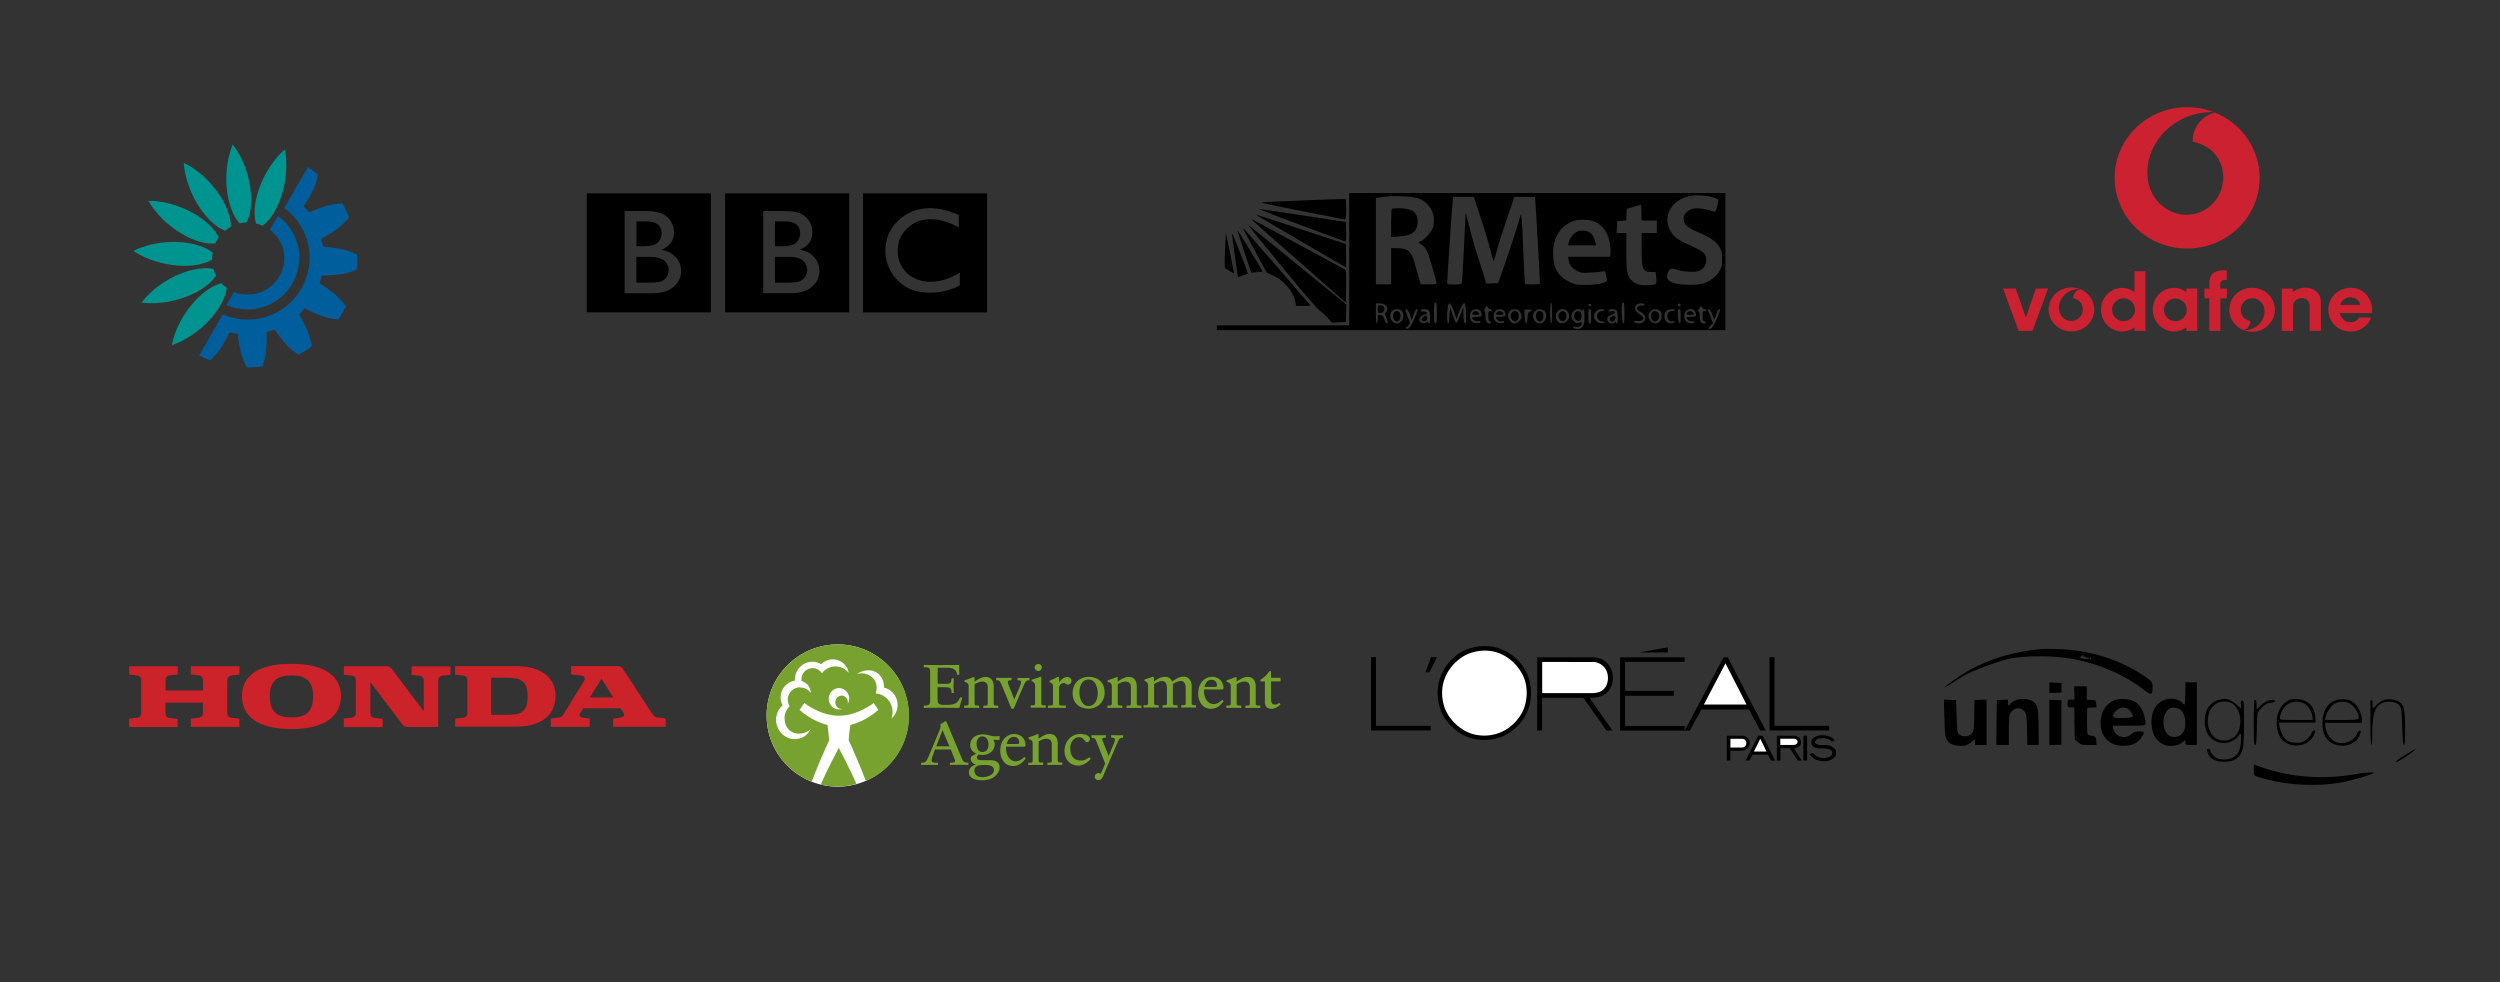 <?xml version="1.0" encoding="UTF-8"?>
<svg id="Layer_1" data-name="Layer 1" xmlns="http://www.w3.org/2000/svg" viewBox="0 0 420 165">
  <rect x="0" y="0" width="420" height="165" fill="#333333" stroke="none"/>
  <defs>
    <style>
      .cls-1, .cls-2, .cls-3, .cls-4, .cls-5, .cls-6, .cls-7, .cls-8, .cls-9, .cls-10 {
        stroke-width: 0px;
      }

      .cls-1, .cls-3, .cls-7, .cls-8 {
        fill-rule: evenodd;
      }

      .cls-1, .cls-9 {
        fill: #fff;
      }

      .cls-2, .cls-7 {
        fill: #000;
      }

      .cls-3 {
        fill: #cc2131;
      }

      .cls-4 {
        fill: none;
      }

      .cls-5 {
        fill: #005e9c;
      }

      .cls-6 {
        fill: #78a22f;
      }

      .cls-8 {
        fill: #cc2229;
      }

      .cls-10 {
        fill: #009490;
      }
    </style>
  </defs>
  <g>
    <rect id="backgroundrect" class="cls-4" x="230.33" y="108.54" width="78.25" height="19.24"/>
    <g id="svg_1" data-name="svg 1">
      <path id="svg_2" data-name="svg 2" class="cls-7" d="M256.16,112.45c1.44,2.31,1.4,5.9-.13,8.15-1.79,2.83-4.9,4.18-8.2,3.57-2.62-.43-5.23-2.76-5.95-5.35-.98-3.23.07-6.61,2.76-8.71,2.1-1.67,5.52-2.08,7.97-.87,1.39.59,2.8,1.85,3.55,3.2h0ZM280.18,109.61h-4.76l4.73-.85h.03v.85Z"/>
      <path id="svg_3" data-name="svg 3" class="cls-1" d="M255.67,113.14c1.21,2.02,1.04,5.15-.26,7.08-1.63,2.5-4.37,3.76-7.33,3.25-2.51-.4-5-2.71-5.57-5.2-.77-2.98.37-5.89,2.84-7.68,1.9-1.44,4.99-1.73,7.12-.57,1.29.61,2.54,1.85,3.2,3.12h0Z"/>
      <path id="svg_4" data-name="svg 4" class="cls-7" d="M231.16,121.94h9.2v.78h-10.03v-12.31h.83v11.53h0ZM240.15,112.94h-.69c.29-.83.64-1.69.96-2.54h.99l-1.26,2.54h0ZM267.66,110.42c1.2,0,2.4.68,2.95,1.83.61,1.17.45,2.85-.4,3.86-.82.95-1.96,1.13-3.18,1.12l3.87,5.5h-1.01l-3.89-5.5h-6.93v5.5h-.82v-12.3h9.4ZM283.03,111.19h-10.01v4.88h8.17v.82h-8.17v5.07h10.01c0,.24-.03.53,0,.78l6.52-12.31h.72l6.37,12.31h-.9l-1.93-3.55h-7.97l-1.94,3.55h-11.73v-12.31h10.84v.77h0ZM298.11,121.94h9.19v.78h-10.02v-12.31h.83v11.53Z"/>
      <path id="svg_5" data-name="svg 5" class="cls-1" d="M267.71,111.2c.91.05,1.81.62,2.18,1.49.42.95.32,2.23-.38,3.01-.53.59-1.23.72-1.98.75h-8.44v-5.25l8.63.02h0ZM286.25,118.36l3.63-6.92,3.54,6.92h-7.16Z"/>
      <path id="svg_6" data-name="svg 6" class="cls-7" d="M308.23,124.37l-.46.24c-.58-.63-1.51-.71-2.31-.5-.22.07-.5.22-.54.48,0,.13,0,.24.08.32.58.42,1.46.16,2.16.3.48.1.98.34,1.22.82.13.3.13.76-.05,1.04-.64.89-1.92.93-2.93.67-.53-.15-1.09-.5-1.36-1.04l.54-.24c.58.85,1.66,1.04,2.61.77.23-.07.49-.23.58-.48.07-.22.07-.46-.05-.61-.57-.54-1.46-.34-2.21-.43-.43-.05-.9-.13-1.12-.54-.15-.35-.11-.83.16-1.1.77-.72,2.13-.68,3.02-.24.25.14.49.3.65.56h0ZM292.76,123.6c.44,0,.91.32,1.12.76.18.42.11.98-.22,1.3-.32.32-.68.46-1.18.46h-1.78v1.65h-.6v-4.17h2.66ZM298.19,127.77h-.69l-.49-.99h-2.58l-.5.99h-.66l2.1-4.18h.75l2.08,4.18h0ZM301.49,123.6c.37,0,.71.2.93.54.13.24.21.61.1.9-.16.47-.68.63-1.12.67.4.68.86,1.38,1.29,2.06h-.67l-1.33-2.06h-1.57v2.06h-.61v-4.17h3.02,0ZM303.6,127.77h-.63v-4.18h.63v4.18Z"/>
      <path id="svg_7" data-name="svg 7" class="cls-1" d="M292.7,124.12c.25,0,.53.17.64.43.1.24.07.59-.13.79-.16.16-.32.25-.58.25h-1.92v-1.47h1.99ZM296.77,126.26h-2.11l1.06-2.15c.37.69.71,1.43,1.04,2.15h0ZM301.49,124.12c.17,0,.41.12.48.33.05.18,0,.38-.11.51-.16.15-.38.19-.58.19h-2.19v-1.04h2.4,0Z"/>
    </g>
  </g>
  <g>
    <rect id="backgroundrect-2" class="cls-4" x="21.69" y="111.52" width="90.25" height="10.77"/>
    <g id="svg_1-2" data-name="svg 1-2">
      <path id="svg_2-2" data-name="svg 2-2" class="cls-8" d="M48.97,122.48c-5.76,0-8.33-2.22-8.33-5.52s2.57-5.44,8.33-5.44,8.32,2.23,8.32,5.44-2.56,5.52-8.32,5.52ZM86.68,122.08h-10.21v-1.35s1.04-.13,1.46-.18.59-.41.59-.81v-5.44c0-.47-.22-.73-.67-.8-.46-.06-1.4-.16-1.4-.16v-1.43h10.23c4.64,0,6.65,2.26,6.65,4.95,0,2.99-2.01,5.21-6.65,5.21h0ZM57.75,122.11v-1.4s1.22-.14,1.41-.17c.46-.08.63-.39.63-.86v-5.32c0-.52-.23-.81-.72-.86-.16-.02-1.31-.15-1.31-.15v-1.43h7.2c.39,0,.65.19.85.45.05.05,5.38,7.11,5.38,7.11v-5.04c0-.48-.17-.84-.66-.9-.15-.02-1.38-.16-1.38-.16v-1.44h6.52v1.43s-1.14.13-1.39.16c-.56.09-.66.47-.66.87v7.74h-5.12c-.34,0-.68-.15-.86-.39-.12-.15-5.41-7.15-5.41-7.15v5.19c0,.47.23.76.65.81.41.05,1.4.16,1.4.16v1.4h-6.53l-.02-.05ZM21.69,122.11v-1.36s.83-.1,1.35-.16c.51-.06.69-.4.69-.98v-5.17c0-.52-.13-.88-.67-.96-.19-.03-1.36-.16-1.36-.16v-1.4h8.16v1.39s-1.22.14-1.39.16c-.41.05-.65.32-.66.91v1.62h6.29v-1.58c0-.5-.15-.89-.62-.95s-1.42-.17-1.42-.17v-1.38h8.16v1.4s-.98.12-1.41.17c-.43.05-.63.39-.63.93v5.31c0,.59.33.8.59.84s1.45.16,1.45.16v1.4h-8.16v-1.4s1.25-.14,1.4-.17c.56-.11.63-.5.63-.95v-1.56h-6.29v1.64c0,.68.32.88.64.93.4.05,1.39.16,1.39.16v1.36h-8.16,0ZM88.64,117c0-2.56-1.04-3.14-3.52-3.14h-2.61v6.24h2.61c2.48,0,3.52-.51,3.52-3.1h0ZM52.6,116.99c0-2.65-1.32-3.52-3.64-3.52s-3.64.87-3.64,3.52,1.32,3.54,3.64,3.54,3.64-.85,3.64-3.54ZM99.06,122.11h-6.52v-1.4l1.39-.18c.49-.06.68-.45.74-.54s3.19-5.16,3.46-5.61-.02-.8-.37-.86c-.25-.05-1.81-.21-1.81-.21v-1.41h7.96c.5.02.81.58.81.58l4.57,7c.37.57.65.98,1.11,1.04.45.06,1.42.18,1.42.18v1.4h-8.81v-1.39s.59-.08,1.12-.14c.53-.07.98-.3.54-.95s-.43-.64-.43-.64l-6.25.02s-.2.29-.5.76c-.31.47.02.76.47.82l1.12.14v1.39h0ZM99.11,117.16l3.93.02-1.99-3.15-1.94,3.13Z"/>
    </g>
  </g>
  <g>
    <path class="cls-5" d="M50.28,43.32v-.44l-.02-.22-.02-.21-.02-.21-.03-.22-.04-.21-.04-.2-.04-.21-.05-.2-.06-.21-.06-.2-.06-.2-.07-.2-.07-.2-.08-.2-.08-.19-.09-.2-.09-.19-.1-.18-.1-.19-.11-.18-.11-.18-.12-.18-.12-.18-.13-.17-.13-.18-.13-.16-.14-.17-.14-.16-.15-.15-.15-.16c-.32-.32-.67-.61-1.03-.88l-1.36,2.28c1.43,1.14,2.44,2.77,2.44,4.74,0,3.41-2.77,6.19-6.19,6.19-.8,0-1.57-.15-2.27-.43l-1.26,2.18c1.1.48,2.29.74,3.53.74,4.79,0,8.68-3.9,8.68-8.68h.01Z"/>
    <path class="cls-10" d="M48.08,27.6v-.59s0-.15,0-.15l-.02-.14v-.15l-.02-.14-.02-.14v-.14l-.03-.13-.02-.14-.02-.13-.02-.13-.03-.13-.02-.13-.05-.24-.18.16c-.54.49-1.06,1.05-1.55,1.69-2.57,3.3-3.88,7.72-3.11,10.51l.02.08h.08c.17.05.32.08.46.13.17.06.34.12.5.2l.08.04.06-.06c2.32-1.8,3.96-6.12,3.91-10.25v-.02Z"/>
    <path class="cls-10" d="M39.24,24.46l-.14-.19-.09.22c-.27.67-.48,1.41-.65,2.2-.84,4.09-.06,8.64,1.85,10.79l.06.06.08-.02c.16-.04.32-.08.46-.1.18-.03.35-.04.53-.04h.08l.04-.08c1.29-2.65.85-7.25-1.03-10.93-.37-.7-.77-1.36-1.2-1.92h0Z"/>
    <path class="cls-10" d="M33.04,28.67l-.12-.09-.12-.08-.12-.08-.12-.08-.12-.08-.12-.08-.13-.08-.12-.08-.12-.07-.12-.07-.12-.07-.12-.07-.12-.06-.12-.07-.13-.06-.12-.06-.21-.11v.24c.07.72.2,1.48.41,2.26,1.06,4.04,3.77,7.77,6.45,8.86l.08.03.06-.06c.13-.11.25-.2.37-.29.14-.11.29-.2.45-.28l.08-.04v-.08c-.02-2.94-2.44-6.87-5.76-9.35h0Z"/>
    <path class="cls-10" d="M26.41,35.83l.26.29.27.29.27.28.28.27.29.27.29.26.29.25.3.25.31.23.31.23.32.22.32.21.32.2.32.2.32.18.32.18.32.17.32.15.32.14.32.13.32.13.32.11.32.1.32.09.31.08.3.06.3.05.29.04.29.03h.57s.27,0,.27,0l.08-.02.03-.08c.06-.15.13-.29.2-.42.08-.15.18-.31.29-.45l.05-.07-.04-.07c-1.31-2.63-5.22-5.08-9.29-5.84-.78-.14-1.54-.22-2.25-.22h-.24l.12.2c.37.62.83,1.25,1.36,1.85v.02Z"/>
    <path class="cls-10" d="M35.58,43.63l.08-.04v-.08c-.02-.17-.02-.32,0-.47,0-.18.03-.36.06-.53v-.08l-.06-.05c-2.34-1.78-6.93-2.25-10.91-1.13-.77.22-1.48.48-2.12.8l-.22.11.2.13c.61.39,1.29.75,2.03,1.06,3.86,1.63,8.46,1.75,10.95.29h0Z"/>
    <path class="cls-10" d="M36.26,46.34l.05-.07-.04-.08c-.08-.15-.15-.28-.22-.42-.07-.16-.13-.33-.18-.5l-.02-.08-.08-.02c-2.89-.55-7.21,1.05-10.29,3.82-.59.53-1.11,1.09-1.54,1.65l-.15.19.24.03c.72.09,1.49.11,2.29.06,4.18-.25,8.36-2.18,9.95-4.59h0Z"/>
    <path class="cls-10" d="M37.65,48l-.05-.04-.05-.04-.05-.04-.05-.05-.05-.05-.05-.04-.04-.05-.05-.05-.06-.06-.08.02c-2.84.78-6,4.14-7.54,7.98-.29.74-.52,1.47-.66,2.16l-.04.24.22-.08c.68-.24,1.38-.56,2.08-.96,3.64-2.06,6.54-5.65,6.9-8.51v-.08l-.06-.05c-.14-.09-.26-.18-.38-.28v-.02Z"/>
    <path class="cls-5" d="M58.05,45.92l.25-.06.25-.07.24-.07.12-.04.12-.04.12-.04.12-.04.11-.04.11-.04.11-.04.11-.04.11-.04.11-.04c.07-.66.06-2.35.06-2.53-.52-.25-1.12-.52-1.76-.72-1.16-.37-2.82-.53-3.97-.62-.14-.91-.04-.42-.29-1.34,1.02-.56,2.48-1.4,3.38-2.23.5-.46.93-.92,1.31-1.38-.32-.8-.7-1.57-1.12-2.32-.58.02-1.2.09-1.85.21-1.19.22-2.74.86-3.79,1.32-.55-.73-.25-.36-.9-1.05.64-.98,1.53-2.41,1.95-3.56.22-.64.36-1.19.47-1.77-.53-.45-1.1-.87-1.69-1.26l-3.97,6.87c.42.31.84.65,1.21,1.04,1.96,1.96,3.04,4.56,3.04,7.34s-1.08,5.37-3.04,7.34c-1.96,1.96-4.56,3.03-7.34,3.03-1.47,0-2.89-.3-4.2-.88l-3.99,6.92c.61.3,1.24.58,1.88.81.4-.37.79-.79,1.19-1.26.77-.94,1.54-2.42,2.06-3.45.89.2.41.12,1.36.22.13,1.16.37,2.83.79,3.97.22.6.47,1.22.74,1.71.06,0,1.84-.06,2.65-.17.19-.52.34-1.17.47-1.78.24-1.19.23-2.87.2-4.02.88-.24.42-.09,1.31-.44.67.96,1.66,2.32,2.57,3.13.48.44,1.03.83,1.5,1.14.78-.41,1.52-.86,2.23-1.38-.08-.55-.26-1.17-.44-1.78-.34-1.17-1.14-2.63-1.71-3.64.67-.62.32-.28.94-1,1.04.53,2.56,1.28,3.74,1.57.65.15,1.31.28,1.89.33.49-.72.93-1.46,1.32-2.24-.34-.46-.79-.96-1.25-1.43-.85-.86-2.24-1.79-3.22-2.41.29-.87.15-.4.37-1.33,1.17,0,2.85-.08,4.04-.38l-.02.02Z"/>
  </g>
  <path class="cls-6" d="M160.81,113.39l.34-.02v-1.66l-3.58.02-2.38-.02v.38c.88.02,1.08.07,1.08.85v4.52c0,.95-.11,1.08-1.08,1.08v.38l2.61-.02,3.38.02c.11-.56.34-1.26.49-1.71l-.36-.07c-.43,1.06-.97,1.24-2.07,1.28h-.61c-1.08,0-1.12-.23-1.12-1.35v-1.62h1.17c.9,0,1.19.07,1.19.97h.36l-.02-.7-.02-.5c0-.36.02-1.01.04-1.26h-.34c-.09.74-.16.92-.9.92h-1.46v-2.7h1.49c1.17,0,1.64.31,1.8,1.19"/>
  <path class="cls-6" d="M162.08,114.56c.43.09.65.31.65.7v2.95c0,.29-.14.32-.47.32h-.27v.4l1.26-.02,1.24.02v-.4h-.27c-.34,0-.49-.02-.49-.32v-3.26c.38-.25.92-.45,1.24-.45.52,0,.97.2.97.95v2.77c0,.29-.14.32-.47.32h-.27v.4l1.26-.02,1.24.02v-.4h-.27c-.34,0-.49-.02-.49-.32v-2.88c0-1.1-.56-1.62-1.35-1.62-.67,0-1.21.36-1.87.79v-.65c0-.14-.11-.14-.16-.11-.41.18-1.06.4-1.51.54v.29h.04v-.02Z"/>
  <path class="cls-6" d="M206.12,114.56c.43.09.65.31.65.7v2.95c0,.29-.14.32-.47.32h-.27v.4l1.26-.02,1.24.02v-.4h-.27c-.34,0-.5-.02-.5-.32v-3.26c.38-.25.92-.45,1.24-.45.52,0,.97.2.97.95v2.77c0,.29-.14.32-.47.32h-.27v.4l1.26-.02,1.24.02v-.4h-.27c-.34,0-.5-.02-.5-.32v-2.88c0-1.1-.56-1.62-1.35-1.62-.68,0-1.21.36-1.87.79v-.65c0-.14-.11-.14-.16-.11-.4.18-1.06.4-1.51.54v.29h.05v-.02Z"/>
  <path class="cls-6" d="M186.14,114.56c.43.09.65.31.65.7v2.95c0,.29-.14.32-.47.32h-.27v.4l1.26-.02,1.24.02v-.4h-.27c-.34,0-.5-.02-.5-.32v-3.26c.38-.25.92-.45,1.24-.45.52,0,.97.2.97.95v2.77c0,.29-.14.32-.47.32h-.27v.4l1.26-.02,1.24.02v-.4h-.27c-.34,0-.5-.02-.5-.32v-2.88c0-1.1-.56-1.62-1.35-1.62-.68,0-1.21.36-1.87.79v-.65c0-.14-.11-.14-.16-.11-.4.18-1.06.4-1.51.54v.29h.05v-.02Z"/>
  <path class="cls-6" d="M172.95,114.29v-.4l-1.1.02-.92-.02v.4c.18,0,.31,0,.41.02.14.02.2.14.2.29s-.07.43-.22.76l-.92,2.14-.94-2.39c-.2-.45-.18-.67.02-.79.07-.02.27-.05.45-.05v-.4l-1.31.02-1.26-.02v.4c.43,0,.59,0,.92.81l1.64,3.98h.38l1.73-4.03c.22-.49.41-.76.92-.76"/>
  <path class="cls-6" d="M173.31,114.18v.25c.31.09.59.31.59.74v3.01c0,.29-.14.32-.47.32h-.27v.4l1.28-.02,1.24.02v-.4h-.25c-.34,0-.49-.02-.49-.32v-4.28c0-.22-.11-.25-.27-.16-.29.14-.92.32-1.35.43"/>
  <path class="cls-6" d="M173.81,112.13c0,.31.29.61.61.61.34,0,.61-.29.61-.61,0-.34-.27-.59-.61-.59-.32,0-.61.27-.61.59"/>
  <path class="cls-6" d="M176.31,114.61c.38.09.59.25.59.68v2.92c0,.29-.14.32-.47.32h-.38v.4l1.39-.02,1.24.02h.38v-.4h-.67c-.34,0-.47-.02-.47-.32v-2.63c0-.63.61-.85.76-.85.18,0,.27.07.36.14s.18.14.38.14c.34,0,.59-.27.59-.63,0-.45-.41-.65-.7-.65-.47,0-1.06.4-1.39.92v-.79c0-.18-.14-.18-.27-.11-.25.14-.92.47-1.31.61l-.02.27v-.02Z"/>
  <path class="cls-6" d="M181.34,116.29c0-1.01.45-2.14,1.53-2.14s1.55,1.21,1.55,2.32c0,1.01-.45,2.14-1.53,2.14s-1.55-1.22-1.55-2.32M180.2,116.41c0,1.69,1.1,2.65,2.7,2.65,1.44,0,2.68-1.08,2.68-2.7,0-1.71-1.08-2.65-2.7-2.65-1.48,0-2.68,1.06-2.68,2.7"/>
  <path class="cls-6" d="M196.94,114.54c-.18-.54-.59-.83-1.21-.83-.76,0-1.28.36-1.85.76h-.02v-.56c0-.2-.16-.27-.36-.16-.05.02-.67.25-1.21.4v.25c.34.09.59.31.59.74v3.01c0,.29-.14.32-.47.32h-.29v.4l1.3-.02,1.24.02v-.4h-.27c-.34,0-.5-.02-.5-.32v-3.22c.31-.2.88-.52,1.26-.52.63,0,.9.38.9,1.3v2.45c0,.29-.14.32-.47.32h-.27v.4l1.26-.02,1.26.02v-.4h-.27c-.34,0-.52-.02-.52-.32v-3.24c.31-.2.88-.52,1.26-.52.63,0,.9.38.9,1.3v2.45c0,.29-.14.32-.47.32h-.27v.4l1.26-.02,1.21.02v-.4h-.23c-.34,0-.5-.02-.5-.32v-2.86c0-1.01-.52-1.62-1.4-1.62-.67,0-1.42.47-1.87.83"/>
  <path class="cls-6" d="M202.36,115.37c.16-.74.59-1.17,1.19-1.17.56,0,.9.38.9.97,0,.14-.07.23-.25.23h-1.84v-.02h0ZM205.41,115.84l.14-.18c0-1.35-.97-1.96-1.94-1.96s-2.32.76-2.32,2.88c0,.85.45,2.5,2.18,2.5,1.01,0,1.66-.68,2.11-1.28l-.25-.23c-.5.5-.95.72-1.46.72-.83,0-1.51-.81-1.58-1.87,0-.18-.02-.32-.02-.43v-.16h3.14Z"/>
  <path class="cls-6" d="M172.84,124.17c.43.09.65.32.65.7v2.95c0,.29-.14.32-.47.32h-.27v.38l1.26-.02,1.24.02v-.41h-.27c-.34,0-.49-.02-.49-.32v-3.24c.38-.25.92-.45,1.24-.45.52,0,.97.2.97.94v2.77c0,.29-.14.32-.47.32h-.27v.38l1.26-.02,1.24.02v-.41h-.27c-.34,0-.49-.02-.49-.32v-2.86c0-1.1-.56-1.62-1.35-1.62-.68,0-1.21.36-1.87.79v-.65c0-.13-.11-.13-.16-.11-.41.18-1.06.41-1.51.54v.29h.04,0Z"/>
  <path class="cls-6" d="M169.14,124.98c.16-.74.59-1.19,1.19-1.19.56,0,.9.38.9.97,0,.13-.07.23-.25.23h-1.84ZM172.14,125.45l.16-.18c0-1.37-.97-1.96-1.94-1.96s-2.32.77-2.32,2.88c0,.86.45,2.5,2.18,2.5,1.01,0,1.66-.68,2.11-1.28l-.25-.23c-.49.49-.94.72-1.46.72-.83,0-1.51-.81-1.58-1.87,0-.18-.02-.32-.02-.43,0-.07,0-.11.02-.16h3.1Z"/>
  <path class="cls-6" d="M211.76,114.22v.27h.74v3.49c0,.7.4,1.1,1.12,1.1.52,0,1.01-.25,1.53-.77l-.25-.25c-.25.23-.47.32-.74.32-.16,0-.63-.07-.63-.88v-3.02h1.6v-.61h-1.6v-1.12h-.25c-.54.79-1.1,1.19-1.53,1.46"/>
  <path class="cls-6" d="M158.35,122.66l1.15,2.72h-2.21l1.06-2.72ZM158.71,121.18c-.16.23-.59.43-.74.47.11.36.04.61-.18,1.15l-1.6,3.85c-.11.27-.22.56-.36.83-.27.54-.45.65-1.08.68v.36l1.39-.02,1.44.02v-.38h-.41c-.41-.02-.65-.04-.65-.41,0-.32.18-.79.32-1.17l.25-.65h2.63l.56,1.39c.09.18.18.45.18.56-.02.2-.2.27-.59.27h-.27v.38l1.76-.02,1.33.02v-.38c-.29,0-.63,0-.86-.25-.14-.16-.36-.72-.52-1.12l-2.34-5.58h-.27,0Z"/>
  <path class="cls-6" d="M164.06,124.93c0-.58.34-1.22.97-1.22.72,0,1.04.7,1.04,1.39,0,.61-.27,1.24-1.01,1.24-.68.02-.99-.58-.99-1.42M163.69,129.5c0-.99,1.08-.99,1.78-.99,1.01,0,1.51.29,1.51.83,0,.99-1.37,1.22-1.89,1.22-.65.02-1.39-.25-1.39-1.06M163.22,127.05c-.09.11-.14.32-.14.45,0,.49.43.81.88.97-.63.13-1.19.56-1.19,1.31s.74,1.31,2.16,1.31c2.36,0,3.01-1.48,3.01-2.14,0-.81-.52-1.24-1.57-1.24h-1.53c-.72-.02-.72-.34-.72-.45,0-.25.14-.36.29-.49.2.04.43.07.59.07,1.39,0,2.11-.9,2.11-1.78,0-.29-.09-.56-.25-.79.18,0,1.06.04,1.06.04v-.67c-.29.04-.52.07-.7.07-.41,0-.74-.09-1.04-.18-.34-.09-.74-.16-1.04-.16-1.31,0-2.14.7-2.14,1.78,0,.65.31,1.1,1.01,1.48l-.81.43h.02Z"/>
  <path class="cls-6" d="M182.97,127.23c-.45.34-.81.54-1.35.54-1.33,0-1.82-.86-1.82-2.14,0-.86.63-1.78,1.42-1.78.59,0,.74.25.94.49.14.18.25.34.47.34.31,0,.47-.27.47-.54,0-.49-.63-.81-1.57-.83-1.55-.02-2.7,1.22-2.7,2.9,0,1.39,1.01,2.41,2.25,2.41.94,0,1.69-.56,2.18-1.15l-.29-.25h0Z"/>
  <path class="cls-6" d="M185.67,128.29c-.04.09-.27.7-.74,1.71-.14-.11-.25-.13-.43-.13-.34,0-.59.32-.59.61,0,.34.27.58.61.58.36,0,.59-.18.76-.58l2.52-5.89c.2-.47.4-.67.88-.67v-.41l-.9.02-1.1-.02v.41c.16,0,.29,0,.38.04.16.04.25.16.25.38,0,.07-.05.2-.11.41l-.94,2.27-.92-2.32c-.09-.23-.18-.45-.16-.54.02-.11.09-.18.23-.2.09-.02.23-.02.38-.04v-.41l-1.06.02-1.35-.02v.43c.07,0,.18,0,.27.02.2.04.36.16.45.36l1.57,3.98h0Z"/>
  <path class="cls-9" d="M152.67,120.21c0,6.59-5.35,11.95-11.95,11.95-6.57-.02-11.93-5.35-11.93-11.95s5.35-11.95,11.95-11.95,11.92,5.35,11.92,11.95"/>
  <path class="cls-6" d="M140.74,108.26c-6.59,0-11.95,5.35-11.95,11.95,0,5.06,3.15,9.38,7.58,11.12,1.01-2.72,2.23-5.47,2.93-6.93-.07-.99-.18-1.89-.29-2.61-2.75-.67-4.68-2.54-4.68-2.54l.79-1.15s2.65,2.14,5.83,2.14,5.83-2.14,5.83-2.14l.79,1.15s-1.96,1.87-4.7,2.54c-.11.7-.25,1.58-.29,2.57.67,1.44,1.87,4.14,2.88,6.86,4.27-1.82,7.27-6.05,7.27-10.98-.05-6.62-5.38-11.97-11.97-11.97M137.9,131.8c.9.23,1.85.34,2.83.34,1.1,0,2.16-.16,3.15-.43-.9-2.16-2.97-6.07-2.97-6.07,0,0-2.14,4.03-3.01,6.17"/>
  <path class="cls-9" d="M138.1,113.12c-.34-.52-.9-.85-1.55-.88-1.04-.02-1.89.81-1.91,1.85,0,.11,0,.2.02.31.59.16,1.53.79,1.57,2.05-.52-.7-.99-.9-1.78-.97-1.12-.09-2.09.9-2.11,2,0,.43.11.83.34,1.17-.52.47-.86,1.15-.88,1.89-.02,1.44.72,2.45,1.96,2.68.68.11,1.8-.04,2.45-.77-.59,1.24-1.64,1.71-2.7,1.73-1.78,0-3.17-1.57-3.13-3.33.02-.95.45-1.8,1.1-2.36-.22-.4-.36-.9-.34-1.4.02-1.4,1.08-2.54,2.41-2.75v-.27c.02-1.62,1.37-2.92,2.99-2.9.52,0,1.01.16,1.44.41.5-.52,1.22-.83,1.98-.81,1.33.02,2.43.99,2.63,2.27-.52-.65-1.28-1.06-2.18-1.08-.95-.02-1.8.43-2.32,1.15"/>
  <path class="cls-9" d="M142.38,118.34c.05-.11.07-.23.07-.36,0-.61-.47-1.12-1.06-1.12s-1.06.5-1.06,1.12.47,1.12,1.06,1.12h.11c-.09.02-.16.05-.25.07-.95.18-1.82-.5-2-1.46-.16-.99.47-1.93,1.4-2.09.95-.18,1.82.5,2,1.46.05.43-.04.88-.27,1.26"/>
  <path class="cls-9" d="M149.75,120.73c.32-.85.27-1.82-.2-2.68-.52-.9-1.44-1.46-2.41-1.55.16-.67.23-1.3-.07-1.96-.47-1.17-2.05-1.71-3.13-1.28,1.46-1.04,3.38-.83,4.21.65.25.45.38,1.08.38,1.62.77.18,1.46.67,1.89,1.42.7,1.28.41,2.88-.67,3.78"/>
  <g>
    <path class="cls-2" d="M226.67,43.54v11.12h-22.24v.8h85.44v-23.04h-63.2v11.12ZM287.79,33.15c.43.13.83.3.88.38s-.03.59-.18,1.14c-.24.86-.3.96-.61.86-2.51-.8-3.82-.72-4.66.27-.37.43-.42.62-.35,1.17.11.83.72,1.34,2.5,2.08,1.92.8,2.94,1.52,3.49,2.43.38.67.45.93.45,2.06s-.05,1.38-.48,2.08c-.54.86-1.66,1.71-2.69,2.02-.99.3-3.84.26-4.91-.08-.92-.28-1.29-.76-1.12-1.44.2-.87.63-1.17,1.3-.91,1.06.43,3.07.59,3.86.34.8-.27,1.28-.83,1.36-1.65.13-1.26-.29-1.63-3.36-2.99-1.49-.66-2.24-1.3-2.74-2.29-1.25-2.5.42-5.17,3.57-5.73.93-.18,2.67-.05,3.7.26h-.01ZM238.19,33.31c2.08.69,3.14,2.75,2.54,4.94-.19.69-1.7,2.32-2.14,2.32-.37,0-.29.24.16.48.8.43,1.23,1.38,2.08,4.56.24.88.46,1.73.51,1.87.08.26-.05.29-1.3.29h-1.36l-.32-1.09c-.18-.59-.48-1.66-.67-2.4-.53-2.05-1.17-2.59-3.02-2.59h-.96v6.08h-2.56v-14.54l.69-.08c1.54-.21,1.87-.22,3.63-.18,1.22.03,2.14.16,2.72.34h0ZM248.72,36.45c.62,1.87,1.36,4.32,1.63,5.46.29,1.12.56,2.02.59,1.97.03-.03.24-.74.46-1.55.21-.83.98-3.25,1.7-5.39l1.31-3.87h1.73c.94,0,1.74.02,1.74.03.06.14.88,14.46.83,14.56-.08.16-2.4.16-2.5.02-.05-.08-.16-2.29-.27-4.93-.1-2.64-.22-5.26-.29-5.82l-.11-1.04-.61,2.08c-.35,1.14-1.22,3.76-1.92,5.82l-1.31,3.76-.99.05-.99.05-.82-2.61c-.45-1.44-.96-3.04-1.14-3.57-.16-.53-.58-2.05-.91-3.36l-.62-2.4-.1,1.92c-.06,1.06-.18,3.62-.27,5.68s-.21,3.92-.26,4.11c-.06.34-.16.37-1.26.37-1.18,0-1.2,0-1.2-.42,0-.61.78-12.5.9-13.47l.08-.83h3.49l1.1,3.39h.01ZM277.07,37.06h1.28v2.08h-2.56v2.51c0,3.63.18,4.05,1.65,4.05h.7l.11.91c.06.51.03.98-.05,1.06-.26.26-2.3.34-2.96.11-.93-.3-1.5-.9-1.78-1.81-.18-.59-.24-1.6-.24-3.82v-3.01h-1.62l.05-1.01.05-.99.75-.05.75-.05.05-.98.05-.98,1.2-.34,1.2-.35.05,1.33.05,1.33h1.27ZM267.65,37.14c1.01.35,1.81,1.07,2.29,2.05.42.85.7,2.45.61,3.42l-.05.53h-7.07l.1.59c.14.82.54,1.33,1.41,1.78.64.34.85.37,2.22.29.83-.05,1.74-.13,2.02-.18.48-.11.51-.08.61.51.06.34.14.74.19.88.14.46-1.46.85-3.54.85-1.68,0-1.82-.03-2.83-.53-1.87-.91-2.7-2.38-2.7-4.75,0-2.78,1.34-4.82,3.7-5.54.69-.21,2.32-.16,3.06.1h-.02ZM241.39,52.58c0,1.46-.05,1.76-.24,1.76s-.24-.3-.24-1.76.05-1.76.24-1.76.24.3.24,1.76ZM260.75,52.58c0,1.07-.06,1.76-.16,1.76s-.16-.69-.16-1.76.06-1.76.16-1.76.16.69.16,1.76ZM272.91,52.59c0,1.34-.05,1.76-.19,1.71s-.22-.54-.26-1.57c-.05-1.55,0-1.92.29-1.92.1,0,.16.66.16,1.78ZM232.72,51.23c.42.29.46.9.1,1.26-.18.18-.21.3-.1.45.08.11.24.46.32.78.24.88-.14.8-.45-.06-.19-.56-.32-.7-.67-.74-.43-.05-.45-.03-.45.67,0,.4-.06.74-.16.74s-.16-.67-.16-1.68v-1.68h.61c.34,0,.77.11.96.26h0ZM244.27,52.34l.42,1.26.46-1.25c.4-1.09.74-1.57.96-1.36.16.18.27,3.34.11,3.34-.26,0-.35-.43-.37-1.65v-1.15l-.51,1.36c-.29.75-.59,1.36-.67,1.36-.1,0-.35-.56-.58-1.25l-.42-1.25-.11.61c-.05.34-.1.91-.1,1.3,0,.5-.06.67-.19.62-.21-.06-.22-1.41-.03-2.72.14-.99.53-.7,1.02.77h0ZM267.31,51.31c0,.08-.11.14-.24.14-.24,0-.32-.19-.14-.37.13-.13.38.02.38.22h0ZM276.27,51.19c0,.14-.14.19-.45.14-.5-.06-.9.27-.75.62.05.13.35.37.69.54,1.33.72.43,2.29-.99,1.74-.45-.18-.27-.42.21-.3.54.11,1.14-.14,1.14-.48,0-.11-.3-.42-.67-.67-.77-.51-.96-1.1-.53-1.55.32-.32,1.36-.35,1.36-.05h0ZM282.35,51.22c0,.13-.11.24-.24.24-.26,0-.32-.19-.13-.37.18-.19.37-.13.37.13ZM250.03,51.7c0,.13.14.24.32.24s.32.06.32.16c0,.08-.14.16-.32.16-.27,0-.32.11-.32.8,0,.58.06.83.24.9.35.14.29.38-.08.38-.42,0-.64-.46-.64-1.34,0-.42-.08-.75-.19-.8-.16-.08-.16-.11,0-.19.1-.05.19-.19.19-.32s.11-.22.24-.22.24.11.24.24h0ZM286.03,51.7c0,.13.14.24.32.24s.32.06.32.16c0,.08-.14.16-.32.16-.27,0-.32.11-.32.82s.05.83.32.9c.38.1.27.37-.16.37s-.64-.46-.64-1.34c0-.42-.08-.75-.19-.8-.16-.08-.16-.11,0-.19.1-.05.19-.19.19-.32s.11-.22.24-.22.24.11.24.24v-.02ZM235.54,52.29c.56.8.05,2.05-.85,2.05-.98,0-1.52-1.38-.82-2.08.45-.45,1.34-.43,1.66.03h.01ZM236.85,52.85l.34.93.29-.93c.16-.5.4-.91.51-.91.27,0,.29-.03-.29,1.39-.54,1.41-1.14,2.16-1.46,1.84-.14-.14-.14-.19,0-.19.1,0,.3-.18.43-.38.24-.35.22-.45-.16-1.39-.46-1.14-.48-1.26-.19-1.26.1,0,.35.42.53.91h0ZM240.11,52.24c.21.4.21,2.1,0,2.1-.08,0-.16-.08-.16-.16,0-.11-.11-.11-.34,0-.45.24-1.04.08-1.15-.3-.11-.45.27-.91.86-1.04.64-.13.53-.5-.14-.5-.29,0-.51-.03-.51-.1,0-.43,1.2-.42,1.44,0h0ZM248.66,52.19c.14.13.26.42.26.64,0,.35-.06.38-.8.38-.43,0-.8.06-.8.14,0,.35.54.69.99.62.29-.05.43,0,.4.1-.1.32-.99.29-1.39-.03-.48-.38-.53-1.3-.08-1.79.35-.38,1.07-.42,1.42-.06h0ZM252.66,52.19c.14.13.26.42.26.64,0,.35-.06.38-.8.38-.43,0-.8.06-.8.14,0,.35.54.69.99.62.29-.05.43,0,.4.1-.1.32-.99.29-1.39-.03-.48-.38-.53-1.3-.08-1.79.35-.38,1.07-.42,1.42-.06h0ZM255.09,52.07c.26.18.54.77.54,1.15,0,.46-.7,1.12-1.2,1.12-.9,0-1.41-1.41-.77-2.11.26-.29,1.09-.38,1.42-.16h.01ZM257.39,52.08s-.16.18-.35.26c-.32.13-.37.3-.42,1.09-.06,1.36-.42,1.12-.48-.32l-.05-1.12h.66c.35,0,.64.05.64.1h0ZM259.47,52.26c.67.67.14,2.08-.78,2.08-.59,0-1.14-.59-1.14-1.23s.48-1.17,1.12-1.17c.27,0,.62.14.8.32h0ZM263.31,52.29c.43.48.42,1.17-.08,1.65-.75.77-1.84.3-1.84-.8s1.2-1.62,1.92-.85h0ZM265.68,52.13c.14.14.19.14.19,0,0-.11.08-.19.16-.19.1,0,.16.53.16,1.26,0,1.04-.06,1.33-.34,1.68s-.45.42-.91.38c-.3-.03-.59-.14-.64-.24-.03-.14.08-.18.43-.11.56.11.98-.14.98-.61,0-.24-.05-.27-.3-.13-.72.37-1.62-.51-1.36-1.34.24-.8,1.15-1.18,1.63-.7h0ZM267.31,53.14c0,.96-.05,1.2-.24,1.2s-.24-.24-.24-1.2.05-1.2.24-1.2.24.24.24,1.2ZM269.55,52.1c0,.08-.18.16-.38.16-.82,0-1.18.96-.59,1.5.18.16.45.26.62.22.16-.03.34.02.37.11.03.08-.18.18-.45.21-.62.06-1.33-.54-1.33-1.14,0-.64.58-1.23,1.22-1.23.3,0,.54.06.54.16h0ZM271.63,52.24c.21.4.21,2.1,0,2.1-.08,0-.16-.08-.16-.19,0-.14-.05-.14-.19,0-.45.45-1.25.11-1.25-.54,0-.4.24-.62.85-.77.24-.06.43-.21.43-.35,0-.21-.13-.24-.56-.19-.3.03-.56.02-.56-.03,0-.43,1.2-.45,1.44-.02h0ZM278.86,52.21c.18.16.29.48.29.88,0,1.15-1.06,1.65-1.84.85-.48-.48-.51-1.02-.06-1.58.38-.5,1.15-.56,1.62-.14h-.01ZM281.39,52.1c0,.08-.21.16-.45.16-.59,0-.83.27-.83.91,0,.58.45.94.99.8.19-.05.29-.02.24.1-.11.35-1.02.32-1.38-.03-.45-.45-.45-1.34-.02-1.78.34-.34,1.44-.46,1.44-.16h.01ZM282.35,53.15c0,.9-.05,1.2-.19,1.15s-.22-.48-.26-1.22c-.03-.96,0-1.15.21-1.15.19,0,.24.22.24,1.22h0ZM284.66,52.19c.14.13.26.42.26.64,0,.35-.06.38-.8.38-.43,0-.8.06-.8.14,0,.35.54.69.99.62.5-.08.56.22.06.32-.83.16-1.44-.4-1.41-1.3.03-.91,1.09-1.42,1.7-.82v.02ZM287.62,52.77c.14.42.3.78.35.83s.21-.3.37-.78c.16-.53.37-.88.5-.88.19,0,.18.16-.1.83-.51,1.34-1.01,2.26-1.3,2.43-.46.29-.51-.03-.08-.48l.42-.42-.38-1.04c-.22-.56-.43-1.1-.5-1.2s.02-.13.18-.1c.18.03.38.34.54.8h0Z"/>
    <path class="cls-2" d="M233.82,35.09c-.06.05-.11,1.15-.11,2.42v2.32l1.34-.1c2.13-.14,2.98-.77,3.1-2.24.14-1.73-.8-2.5-3.02-2.51-.67,0-1.26.05-1.31.11Z"/>
    <path class="cls-2" d="M265.09,38.87c-.66.24-1.41,1.12-1.55,1.84l-.1.51h4.7l-.11-.53c-.16-.74-.51-1.36-.93-1.62-.53-.34-1.41-.43-2.02-.21h0Z"/>
    <path class="cls-2" d="M231.47,51.94c0,.56.05.64.37.64.46,0,.75-.29.75-.74,0-.35-.27-.54-.82-.54-.26,0-.3.11-.3.64h0Z"/>
    <path class="cls-2" d="M234.21,52.48c-.27.32-.16,1.23.19,1.44.4.26.82-.06.88-.69.06-.58-.19-.98-.61-.98-.16,0-.37.1-.46.22h0Z"/>
    <path class="cls-2" d="M239.07,53.28c-.4.29-.21.78.27.7.27-.03.38-.18.42-.5.06-.48-.19-.58-.69-.21h0Z"/>
    <path class="cls-2" d="M247.5,52.45c-.34.34-.21.45.45.45.61,0,.64-.03.48-.32-.19-.35-.64-.42-.93-.13Z"/>
    <path class="cls-2" d="M251.5,52.45c-.34.34-.21.45.45.45.35,0,.64-.06.64-.13,0-.22-.37-.51-.64-.51-.14,0-.34.08-.45.19Z"/>
    <path class="cls-2" d="M253.86,52.69c-.34.85.59,1.74,1.09,1.07.26-.35.27-1.06.02-1.31-.35-.35-.93-.22-1.1.24h0Z"/>
    <path class="cls-2" d="M258.21,52.48c-.27.32-.16,1.23.19,1.44.4.26.82-.06.88-.69.06-.58-.19-.98-.61-.98-.16,0-.37.1-.46.22h0Z"/>
    <path class="cls-2" d="M261.94,52.64c-.21.35-.22.46-.03.85.4.83,1.25.54,1.25-.43,0-.83-.77-1.09-1.22-.42Z"/>
    <path class="cls-2" d="M264.61,52.56c-.27.5-.21.93.18,1.2.56.4.96.06.9-.75-.05-.59-.1-.67-.48-.72-.29-.03-.48.05-.59.27h0Z"/>
    <path class="cls-2" d="M270.61,53.3c-.3.3-.16.72.24.72.32,0,.7-.56.54-.8-.14-.24-.5-.19-.78.08Z"/>
    <path class="cls-2" d="M277.58,52.45c-.24.24-.26.83-.03,1.26.42.77,1.46-.06,1.17-.93-.18-.5-.78-.69-1.14-.34h0Z"/>
    <path class="cls-2" d="M283.5,52.45c-.34.34-.21.45.45.45.35,0,.64-.06.64-.13,0-.22-.37-.51-.64-.51-.14,0-.34.08-.45.19Z"/>
    <path class="cls-2" d="M218.56,33.68c-3.63.14-6.64.3-6.67.35-.06.06,5.1,1.12,13.95,2.83.25.04.35-.51.32-1.66l-.05-1.74-.48-.02c-.26-.02-3.44.1-7.07.24Z"/>
    <path class="cls-2" d="M211.65,35.2c.11.11,14.21,5.38,14.38,5.38.11,0,.16-.61.13-1.65l-.05-1.63-6.96-1.07c-6.78-1.04-7.65-1.15-7.5-1.02h0Z"/>
    <path class="cls-2" d="M211.39,36.31c.46.32,14.61,8.59,14.72,8.59.05,0,.06-.88.05-1.95l-.05-1.95-7.2-2.37c-3.95-1.31-7.34-2.42-7.52-2.46l-.32-.1s.32.24.32.24Z"/>
    <path class="cls-2" d="M210.51,37.11c.22.22,3.82,3.41,8,7.07l7.6,6.67.05-2.69c.02-1.47-.02-2.74-.08-2.8-.08-.06-3.3-1.82-7.17-3.9s-7.44-4-7.92-4.27c-.85-.46-.86-.46-.48-.08h0Z"/>
    <path class="cls-2" d="M210.38,38.69c.38.46,2.96,3.6,5.71,6.98,3.02,3.7,5.25,6.29,5.62,6.51.32.21.91.74,1.31,1.2l.72.82,1.18-.05,1.18-.05.05-1.46.05-1.46-8.16-6.66c-4.5-3.66-8.21-6.67-8.27-6.67s.22.38.61.83h0Z"/>
    <path class="cls-2" d="M208.77,38.29c.03.08.96,1.81,2.06,3.84l1.98,3.68,1.02.45c1.86.82,3.54,2.8,3.81,4.56l.1.56,1.26.02c1.14,0,1.25-.02,1.04-.24-1.01-1.2-10.21-11.78-10.7-12.32-.35-.38-.61-.62-.58-.54h.01Z"/>
    <path class="cls-2" d="M209.01,42.23l1.2,3.58.91-.08c.5-.03.94-.1.98-.13.05-.05-4.13-6.94-4.22-6.94-.03,0,.48,1.6,1.14,3.57h0Z"/>
    <path class="cls-2" d="M205.81,42.02c-.11,2.7-.1,2.98.14,3.12.16.08.53.32.82.51.3.19.54.3.54.22,0-.14-1.26-6.43-1.34-6.66-.02-.1-.1,1.17-.16,2.8h0Z"/>
    <path class="cls-2" d="M206.99,39.49c0,.14.22,1.74.48,3.57.27,1.82.48,3.38.48,3.44,0,.08.38-.02.85-.21.45-.19.85-.35.86-.35.05-.02-2.51-6.54-2.61-6.62-.03-.03-.06.05-.06.18h0Z"/>
  </g>
  <g>
    <path class="cls-2" d="M342.83,109.05c-4.47.41-8.62,1.64-12.03,3.56-1.38.77-4.17,2.72-4.17,2.9,0,.06,1.8-1.02,3.24-1.96,1.15-.75,5.91-2.51,7.86-2.92,2.09-.44,6.28-.5,9.11-.14,4.88.65,9.74,2.61,13.33,5.39,1.23.97,1.46.91,1.46-.36,0-.99-.12-1.13-1.86-2.25-4.15-2.64-8.85-4.05-14.05-4.23-1.18-.04-2.48-.04-2.88,0h0ZM350.04,110.26c-.04.1.02.12.14.06.14-.04.26-.02.26.08s.12.13.24.08c.13-.06.24-.02.24.1,0,.13-.21.16-.68.1-.77-.12-.94-.23-.61-.42.32-.21.53-.21.41,0ZM351.34,110.58c.04.08.02.16-.06.16-.1,0-.18-.08-.18-.16,0-.1.04-.16.06-.16.04,0,.13.06.18.16Z"/>
    <path class="cls-2" d="M344.29,115.52v.91l1.02-.04,1.01-.04v-1.62l-1.01-.04-1.02-.04v.91-.02Z"/>
    <path class="cls-2" d="M367.13,116.49c0,1.02-.06,1.86-.14,1.86s-.24-.12-.36-.28c-.31-.36-1.17-.69-1.8-.69-2.04,0-3.4,1.56-3.38,3.85,0,1.75.49,2.84,1.57,3.6,1.01.68,2.75.63,3.63-.1l.49-.42v.42c0,.41.04.42.97.42h.97v-10.53h-1.94v1.86h0ZM366.37,119.27c.75.67,1.01,2.39.53,3.53-.47,1.12-2.12,1.38-2.85.45-.97-1.25-.67-3.76.53-4.26.49-.21,1.38-.08,1.78.28h0Z"/>
    <path class="cls-2" d="M348.5,116.41v1.13h-.57c-.55,0-.57.02-.57.65s.02.65.55.65h.55l.06,2.69.04,2.69.53.47c.49.44.61.47,1.83.47h1.3l-.04-.75c-.03-.5-.25-.76-.67-.79-.36-.02-.69-.13-.77-.26s-.13-1.18-.12-2.33l.04-2.11.77-.04.77-.04-.04-.6c-.04-.6-.06-.6-.81-.65l-.77-.04v-2.25h-2.11v1.13h.02Z"/>
    <path class="cls-2" d="M338.49,117.69c-.37.18-.73.44-.77.59-.16.42-.39.28-.39-.24v-.5l-.93.04-.94.04-.04,3.76-.04,3.77h2.11v-2.47c0-2.15.04-2.53.32-2.98.52-.87,1.75-.95,2.33-.16.31.42.34.73.41,3.04l.04,2.57h1.93l-.04-3.04c-.04-3.28-.14-3.68-.95-4.27-.65-.49-2.15-.55-3.03-.14h0Z"/>
    <path class="cls-2" d="M355.34,117.59c-1.41.53-2.29,1.8-2.43,3.45-.21,2.67,1.5,4.42,4.17,4.25,1.3-.1,2.09-.5,2.69-1.39.58-.86.53-1.01-.39-1.01-.63,0-.91.08-1.23.39-.85.77-2.06.73-2.75-.1-.23-.26-.41-.65-.41-.87v-.39h2.67c2.29,0,2.71-.04,2.79-.26.04-.13-.04-.73-.18-1.3-.29-1.25-.95-2.17-1.83-2.59-.75-.36-2.37-.45-3.1-.18h0ZM357.32,119c.42.16.79.63.99,1.25.07.25-.47.37-1.6.37-1.68,0-1.72,0-1.72-.37,0-.21.2-.57.45-.79.67-.61,1.13-.75,1.88-.45h0Z"/>
    <path class="cls-2" d="M372.67,117.59c-1.75.49-2.66,2.51-2.12,4.81.45,2.01,2.61,3,4.49,2.07.41-.18.85-.55.99-.79.42-.76.55-.53.45.83-.1,1.48-.41,2.15-1.25,2.71-.58.41-1.9.5-2.67.21-.53-.21-1.22-.94-1.22-1.31,0-.2-.12-.31-.31-.31-.28,0-.29.06-.18.5.32,1.1,1.23,1.66,2.75,1.66,1.91.04,2.9-.75,3.24-2.48.08-.49.16-2.43.16-4.33,0-3.2-.02-3.46-.29-3.46-.23,0-.28.12-.23.65.04.36.04.65-.02.65-.04,0-.36-.29-.71-.63-.57-.57-1.52-1.01-2.15-.97-.13,0-.55.1-.94.2h0ZM375.09,118.24c1.6,1.07,1.75,4.41.23,5.59-1.3,1.02-3.14.68-3.92-.73-.45-.85-.58-1.54-.45-2.57.12-.99.58-1.76,1.36-2.29.77-.52,2.02-.52,2.79,0h0Z"/>
    <path class="cls-2" d="M384.79,117.55c-2.02.6-2.96,3.71-1.84,6.09,1.07,2.23,4.86,2.12,5.81-.2.29-.69.29-.73,0-.73-.13,0-.34.24-.47.53-.29.69-1.1,1.38-1.82,1.5-.79.14-1.83-.02-2.31-.37-.5-.37-1.09-1.5-1.2-2.37l-.1-.6h6.17l-.06-.97c-.12-1.7-1.2-2.82-2.9-3-.39-.04-.97,0-1.28.1h0ZM387.01,118.14c.69.32,1.34,1.28,1.46,2.14l.1.67h-2.79c-2.67,0-2.77-.02-2.77-.32,0-.44.42-1.44.77-1.84.79-.89,2.12-1.17,3.22-.63h0Z"/>
    <path class="cls-2" d="M392.32,117.67c-1.5.52-2.35,2.3-2.12,4.46.16,1.64.95,2.66,2.37,3.03,1.6.44,3.26-.26,3.82-1.6.28-.67.29-.83.04-.83-.12.02-.36.32-.53.69-.58,1.21-2.39,1.82-3.63,1.17-.93-.47-1.64-1.7-1.64-2.8v-.36h6.16v-.45c0-1.3-.81-2.71-1.86-3.24-.67-.34-1.75-.36-2.59-.06h0ZM394.66,118.11c.63.32,1.26,1.12,1.48,1.83.29,1.05.42,1.01-2.69,1.01h-2.85l.12-.53c.16-.81.93-1.91,1.54-2.23.68-.37,1.78-.41,2.41-.06h0Z"/>
    <path class="cls-2" d="M400.42,117.63c-.36.13-.89.49-1.18.81-.29.31-.57.57-.61.57s-.06-.31-.04-.69c.04-.45-.02-.68-.16-.68-.1,0-.2.04-.2.12v3.77c0,2.31.06,3.64.16,3.64s.16-.77.16-2.01c0-3.18.39-4.41,1.62-5.04.55-.29,1.76-.32,2.33-.04.87.39.99.77,1.07,4.01.06,2.19.13,3,.29,3.06.14.04.2-.59.2-2.84,0-3.24-.2-4.01-1.09-4.47-.73-.39-1.83-.47-2.56-.2Z"/>
    <path class="cls-2" d="M326.67,120.57c.04,3.29.14,3.69.95,4.31.49.36,1.64.53,2.49.37.31-.06.83-.34,1.13-.61l.57-.49v1.01h1.94v-7.63l-1.01.04-1.02.04-.04,2.35c-.04,2.72-.1,2.95-.57,3.4-.49.45-1.58.44-2.01-.02-.28-.29-.32-.68-.39-3.04l-.08-2.69-1.02-.04-1.03-.04s.06,3.04.06,3.04Z"/>
    <path class="cls-2" d="M344.29,121.35v3.83l1.02-.04,1.01-.04v-7.45l-1.01-.04-1.02-.04v3.83-.02Z"/>
    <path class="cls-2" d="M378.73,117.65s-.1,1.76-.1,3.81c0,3.1.04,3.69.23,3.69s.24-.49.29-2.64c.04-2.63.04-2.66.5-3.26.6-.76,1.09-1.09,1.9-1.18.65-.1.85-.31.42-.47-.47-.18-1.58.28-2.22.94l-.63.65v-.73c0-.71-.16-1.04-.39-.81Z"/>
    <path class="cls-2" d="M404.39,126.64c-1.42.85-1.99,1.26-1.86,1.39.1.1,2.14-1.15,2.83-1.74.31-.28.53-.49.49-.49s-.69.37-1.46.83Z"/>
    <path class="cls-2" d="M378.63,129.38c0,1.05-.18.93,2.27,1.58,3.69.97,8.52,1.18,12.27.52,1.84-.32,5.31-1.33,5.61-1.62.2-.2-1.56-.08-3.16.21-5.27.94-10.89.52-15.68-1.18l-1.3-.45v.94h0Z"/>
  </g>
  <g>
    <rect id="backgroundrect-2" data-name="backgroundrect" class="cls-4" x="98.58" y="32.48" width="67.23" height="20.13"/>
    <g id="svg_1-2" data-name="svg 1">
      <path id="svg_2-2" data-name="svg 2" class="cls-7" d="M165.84,52.48v-19.99h-20.85v19.99h20.85ZM161.09,38.23c-1.61-.92-3.21-1.4-4.72-1.4-1.61,0-2.94.51-3.96,1.54-1.06.99-1.61,2.22-1.61,3.76s.55,2.73,1.57,3.76c1.09.96,2.39,1.44,3.96,1.44,1.67,0,3.32-.51,4.92-1.54v2.15c-1.5.82-3.18,1.23-5.02,1.23-1.57,0-2.87-.31-3.97-.92-1.05-.64-1.93-1.52-2.56-2.56-.62-1.16-.96-2.32-.96-3.55,0-2.05.72-3.73,2.19-5.09,1.44-1.37,3.21-2.08,5.3-2.08,1.5,0,3.11.38,4.85,1.16v2.12h0ZM142.67,32.48h-20.85v19.99h20.85v-19.99ZM128.21,35.46h3.62c1.16,0,2.05.14,2.7.44.65.34,1.13.75,1.44,1.26.34.55.51,1.16.51,1.88,0,1.37-.68,2.32-2.12,2.91,1.03.17,1.85.58,2.43,1.26.58.62.85,1.4.89,2.29-.03.68-.2,1.33-.55,1.88-.38.55-.89.99-1.61,1.37-.72.34-1.57.51-2.63.51h-4.68v-13.81Z"/>
      <path id="svg_3-2" data-name="svg 3" class="cls-7" d="M131.49,41.37c1.06,0,1.81-.2,2.26-.58.44-.44.68-.96.68-1.61,0-1.3-.85-1.98-2.53-1.98h-1.71v4.17h1.3ZM132.04,43.15h-1.85v4.34h1.98c.92,0,1.67-.07,2.15-.2.44-.24.75-.51.96-.82.2-.34.34-.72.34-1.13-.03-.41-.14-.79-.38-1.13-.2-.38-.55-.65-1.03-.82-.44-.17-1.2-.27-2.19-.24ZM119.43,32.48h-20.85v19.99h20.85v-19.99ZM104.94,49.27v-13.81h3.62c1.16,0,2.02.14,2.67.44.65.31,1.16.75,1.47,1.3.34.51.51,1.13.55,1.85-.03,1.37-.72,2.32-2.15,2.94,1.06.17,1.85.58,2.43,1.23.58.62.89,1.4.89,2.29,0,.72-.17,1.37-.55,1.88-.38.58-.89,1.03-1.57,1.37-.72.34-1.61.51-2.67.51h-4.68,0Z"/>
      <path id="svg_4-2" data-name="svg 4" class="cls-7" d="M108.63,37.2h-1.71v4.17h1.33c1.03,0,1.78-.2,2.22-.58.44-.41.68-.96.68-1.57,0-1.33-.85-2.02-2.53-2.02ZM108.76,43.15h-1.85v4.34h1.95c1.03,0,1.78-.07,2.22-.2.38-.17.68-.41.92-.75.21-.38.31-.75.34-1.2-.03-.48-.17-.85-.38-1.13-.23-.38-.6-.66-1.03-.79-.48-.2-1.23-.27-2.19-.27Z"/>
    </g>
  </g>
  <g>
    <rect id="backgroundrect-3" data-name="backgroundrect" class="cls-4" x="336.52" y="18.02" width="61.97" height="37.78"/>
    <g id="svg_1-3" data-name="svg 1">
      <path id="svg_2-3" data-name="svg 2" class="cls-3" d="M342.03,48.47l-1.68,4.87-1.72-4.87h-2.12l2.62,7.12h2.32l2.63-7.12h-2.06ZM354.83,52.04c0-1.06.86-1.92,1.92-1.92s1.92.86,1.92,1.92-.86,1.92-1.92,1.92h0c-1.06,0-1.92-.86-1.92-1.92ZM358.6,45.57v3.49s0,0,0,0c-.58-.43-1.3-.7-2.07-.7-1.97,0-3.56,1.64-3.56,3.67s1.59,3.67,3.56,3.67c.78,0,1.5-.26,2.08-.69v.59h1.83v-10.03h-1.83ZM363.53,52.04c.02-1.06.9-1.91,1.96-1.89,1.03.02,1.87.85,1.89,1.89,0,1.06-.86,1.92-1.92,1.92-1.06,0-1.92-.86-1.92-1.92ZM367.3,48.48v.58h0c-.58-.44-1.3-.71-2.07-.71-1.97,0-3.56,1.64-3.56,3.67s1.59,3.67,3.56,3.67c.78,0,1.5-.26,2.08-.69v.59h1.83v-7.12h-1.83s0,0,0,0ZM374.11,48.48h-1.1s0-.23,0-.43c0-.45,0-1.02.72-1.02.18,0,.36.03.36.03v-1.66s-.3,0-.5,0c-1.68.07-2.42.64-2.42,2.32v.76h-.82v1.64h.82v5.47h1.85v-5.47h1.1v-1.64ZM385.19,49.1c.52-.47,1.28-.77,2.09-.77,1.68,0,2.64,1.07,2.64,2.48v.8s0,3.98,0,3.98h-1.89v-4.15c0-1.05-.73-1.36-1.31-1.36-.53,0-1.55.29-1.49,1.57v3.95h-1.89v-7.11h1.84v.62h0ZM393.11,52.59c.09.89.84,1.55,1.75,1.55.72,0,1.2-.29,1.49-.8h1.98c-.32,1.11-1.56,2.36-3.4,2.36-2.21,0-3.77-1.65-3.77-3.68s1.67-3.68,3.77-3.68,3.59,1.79,3.59,3.68c0,.39-.04.57-.04.57h-5.36ZM396.52,51.22c-.16-.81-.84-1.27-1.66-1.27s-1.51.49-1.7,1.27h3.36ZM349.49,48.58c-.69.15-1.18.76-1.19,1.47,0,.02,0,.03,0,.05,1.07.23,1.61.95,1.61,1.9,0,1.07-.87,1.93-1.94,1.93s-2.07-.89-2.07-2.21c0-1.61,1.38-3.13,3.35-3.17.04,0,.09,0,.15,0-.45-.17-.92-.26-1.4-.26-2.11,0-3.83,1.66-3.83,3.7s1.71,3.7,3.83,3.7,3.83-1.66,3.83-3.7c0-1.54-.97-2.86-2.35-3.42ZM378.35,48.33c-2.11,0-3.83,1.66-3.83,3.7,0,1.54.97,2.86,2.35,3.42.69-.15,1.18-.76,1.18-1.47,0-.02,0-.03,0-.05-1.07-.23-1.61-.95-1.61-1.9,0-1.07.87-1.93,1.94-1.93s2.07.89,2.07,2.21c0,1.61-1.38,3.13-3.35,3.17-.05,0-.1,0-.15,0,.43.16.9.26,1.4.26,2.11,0,3.83-1.66,3.83-3.7,0-2.05-1.71-3.7-3.83-3.7ZM372.14,18.93c-2.15.47-3.77,2.4-3.77,4.71,0,.05.01.11.01.16,3.4.73,5.12,3.04,5.12,6.09,0,3.42-2.78,6.2-6.18,6.2s-6.57-2.86-6.57-7.09c0-5.17,4.4-10.02,10.66-10.17.11,0,.29,0,.48,0-1.42-.54-2.93-.82-4.45-.82-6.73,0-12.18,5.31-12.18,11.87s5.45,11.87,12.18,11.87,12.18-5.31,12.18-11.87c0-4.93-3.09-9.17-7.48-10.96h0Z"/>
    </g>
  </g>
</svg>